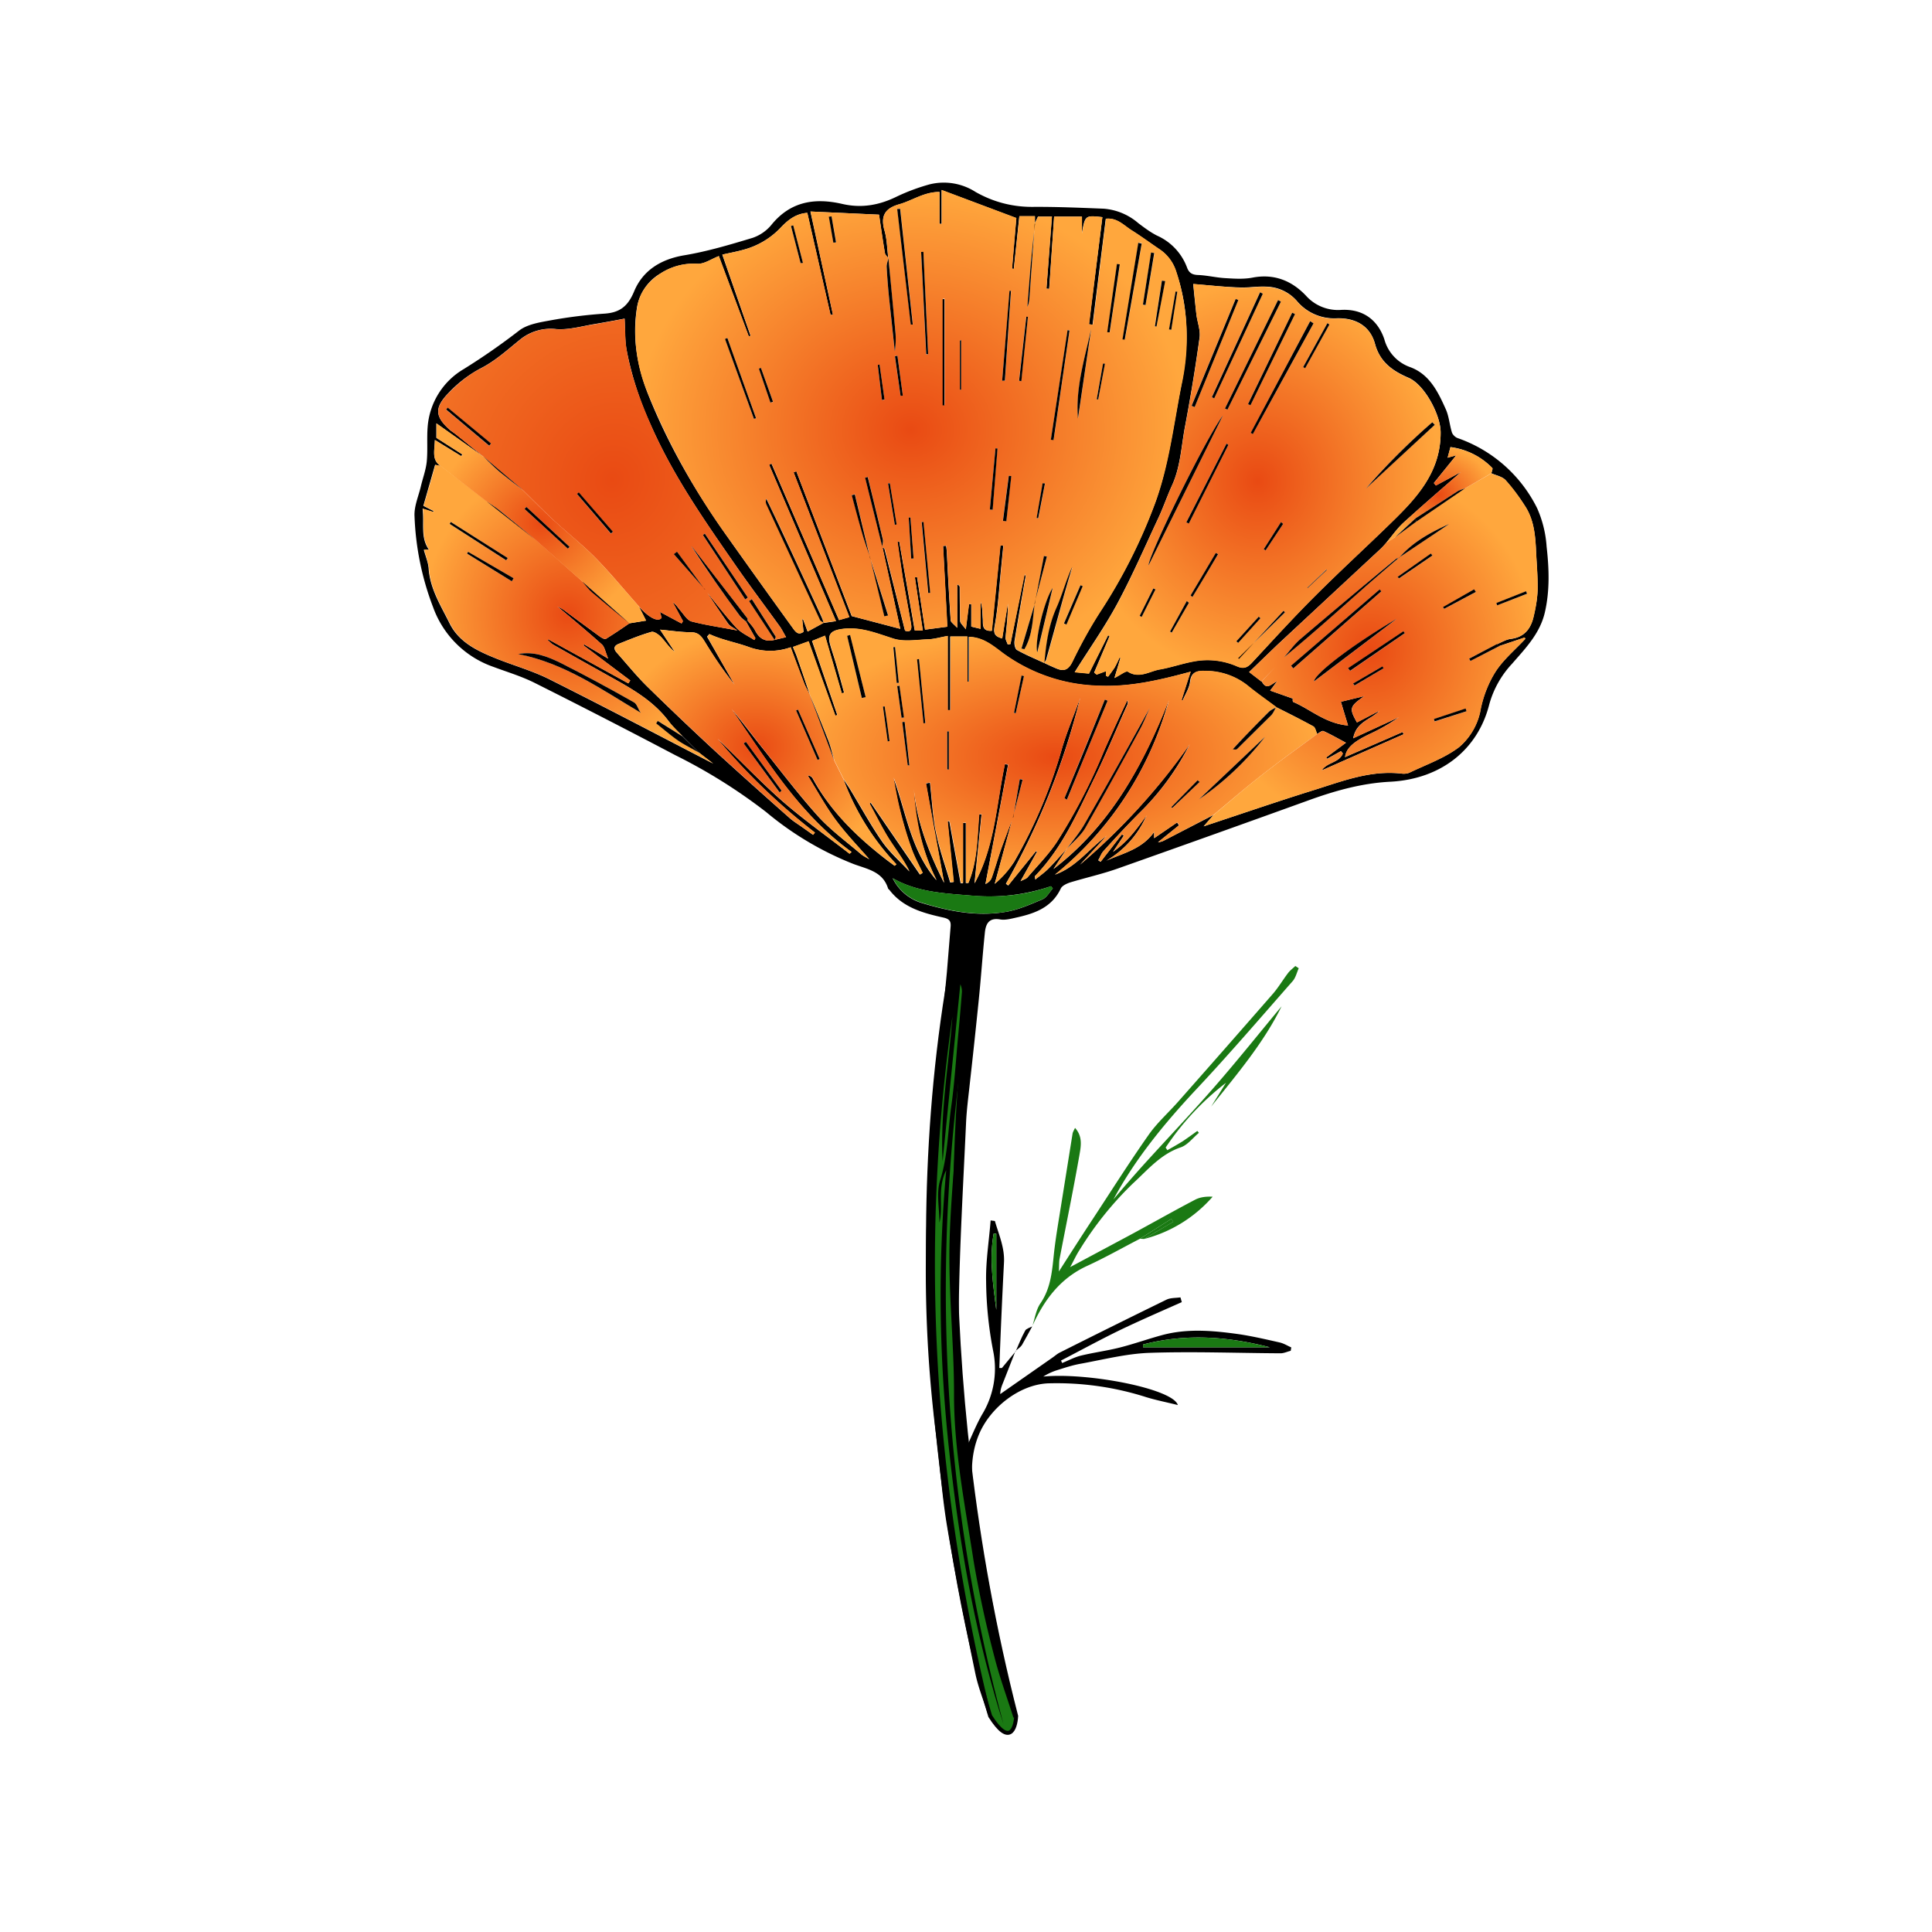 <svg xmlns="http://www.w3.org/2000/svg" width="171" height="171" fill="none" viewBox="0 0 171 171"><path fill="#1A7913" stroke="#000" stroke-width=".35" d="M87.64 151.89c1.7 2.69 2.24 1.12 2.3 0-7.93-30.87-5.43-59.23-3.19-69.56h-1.94c-5.95 28.6-.6 58.29 2.83 69.56Z"/><path fill="#000" d="m89.88 119.58-1.07 2.73c-.13.33-.27.64-.28 1.08l4.64-3.24c.2-.14.39-.31.6-.42q4.73-2.38 9.48-4.7c.36-.17.82-.14 1.23-.2l.12.42c-1.8.8-3.6 1.58-5.38 2.43-1.8.87-3.55 1.83-5.31 2.74l.1.22c.55-.22 1.08-.51 1.64-.65 1.14-.28 2.32-.43 3.46-.72 1.31-.33 2.6-.8 3.9-1.14 2.21-.56 4.44-.35 6.65-.04 1.21.18 2.4.46 3.6.73.36.08.69.29 1.03.44l-.05.3c-.3.07-.6.22-.9.22-3.86-.02-7.73-.17-11.59-.04-2.05.07-4.1.6-6.14.97-.72.13-1.43.37-2.13.59q-.6.2-1.14.54c3.92-.38 11.48 1.07 11.91 2.52-.97-.24-1.87-.42-2.74-.68a26 26 0 0 0-8.77-1.24c-2.5.12-5.04 2.11-6.05 4.42-1 2.3-.67 4.58-.31 6.83.79 4.97 1.8 9.9 2.75 14.85.22 1.14.56 2.27.84 3.4l-.27.09c-.57-1.8-1.23-3.58-1.69-5.4a97 97 0 0 1-1.83-8.43c-.76-4.94-1.76-9.85-1.74-14.9 0-3.97-.4-7.94-.41-11.91-.01-3 .26-6.01.46-9q.27-4.06.65-8.08c.14-1.5.38-2.98.52-4.47-3.34 21.13-2.44 42.06 3.16 62.76-2.51-7.86-3.91-15.94-4.8-24.11-.9-8.22-1.03-16.45-.27-24.92-.82 1.63-.23 3.2-.6 4.65 0-1.27-.3-2.63.07-3.78.67-2.13.67-4.31.97-6.47.29-2.07.42-4.17.61-6.25q.18-1.89.33-3.79.05-.4-.13-.82l-1.57 15.68c-.23-4.3.55-8.56.87-12.83-2.96 20.77-1.6 41.32 3.38 61.67l-.25.06c-.38-1.2-.86-2.38-1.11-3.6-.89-4.31-1.76-8.63-2.49-12.97-.47-2.79-.64-5.62-1.02-8.43a116 116 0 0 1-.78-18.67c.1-3.31.37-6.62.64-9.92.34-4.03.76-8.05 1.14-12.07l.33-4.04c.03-.44-.1-.65-.61-.77-1.81-.4-3.61-.88-4.82-2.47q-.08-.05-.11-.12c-.47-1.5-1.83-1.7-3.06-2.16a28 28 0 0 1-7.72-4.59 48 48 0 0 0-8.05-5.04 697 697 0 0 0-12.43-6.39c-1.17-.59-2.45-.97-3.68-1.43a8.7 8.7 0 0 1-5.32-5.26 25 25 0 0 1-1.65-8.06c-.05-.86.34-1.75.55-2.61.17-.74.45-1.47.53-2.22.1-1.01 0-2.05.08-3.07a6.5 6.5 0 0 1 3.19-5.13 58 58 0 0 0 4.88-3.39c.76-.6 1.92-.76 2.94-.95q2.3-.41 4.64-.57c1.36-.09 2.08-.65 2.63-1.98.77-1.84 2.35-2.83 4.41-3.18 2.05-.34 4.06-.94 6.05-1.54a3.7 3.7 0 0 0 1.68-1.15c1.69-2.09 3.85-2.42 6.28-1.86 1.69.39 3.25.12 4.8-.64q1.4-.67 2.92-1.09a5.2 5.2 0 0 1 4.06.66q2.42 1.38 5.22 1.33c2.04-.01 4.09.08 6.13.16a5.3 5.3 0 0 1 3.07 1.28c.53.4 1.06.8 1.65 1.1a5 5 0 0 1 2.66 2.82c.17.47.44.65.97.67.82.03 1.64.24 2.46.28.8.05 1.61.1 2.38-.05 1.9-.36 3.46.27 4.72 1.6a3.8 3.8 0 0 0 3.1 1.26c2.16-.12 3.34 1.11 3.84 2.61a3.6 3.6 0 0 0 2.27 2.45c1.73.63 2.48 2.2 3.17 3.74.28.63.33 1.37.54 2.05.07.2.3.43.52.5a12.4 12.4 0 0 1 7.02 6.2 10 10 0 0 1 .84 3.41c.22 1.94.29 3.89-.16 5.83-.44 1.87-1.73 3.18-2.9 4.53a8.6 8.6 0 0 0-2.02 3.61c-1.02 4.02-4.3 6.6-8.76 6.83-2.55.13-4.97.82-7.35 1.69q-8.39 3.03-16.79 6c-1.36.48-2.79.8-4.18 1.22-.31.1-.72.29-.84.54-.82 1.74-2.4 2.24-4.06 2.6-.43.1-.9.21-1.3.14-1.08-.19-1.3.48-1.37 1.26-.2 1.95-.33 3.9-.53 5.85q-.37 3.65-.78 7.3c-.13 1.23-.3 2.46-.35 3.7-.25 5.43-.57 10.87-.64 16.3-.04 3.17.33 6.34.51 9.52.05.84.1 1.7.26 2.6.42-.9.79-1.83 1.28-2.69a7.8 7.8 0 0 0 1-5.62q-.6-3.06-.63-6.18c-.04-1.79.26-3.59.4-5.4.28.04.37.04.38.06.35 1.21.88 2.37.8 3.7q-.24 4.65-.41 9.3h.23l1.24-1.5zM61.87 66.62l-1.46-1.46c-.42-.44-.87-.84-1.23-1.33-1.53-2.04-3.74-3.12-5.88-4.33q-2.16-1.2-4.32-2.43c-.19-.1-.34-.28-.51-.43l.05-.06 7.09 3.9.17-.25-4.14-3.11.06-.09 2.12 1.26c-.24-.58-.3-1.02-.55-1.25-1.28-1.15-2.6-2.24-3.94-3.37q.3.14.55.3 1.58 1.18 3.2 2.36c.15.11.44.28.54.22q1.06-.66 2.08-1.38l1.48-.24-.64-1.26c.88 1 1.72 1.43 2.01 1l-.14-.51 1.91 1.02.12-.21-.9-1.67c.3.21.47.5.69.75.3.34.59.84.97.95 1.23.32 2.5.5 4.05.8-.38-.27-.66-.39-.8-.6q-1.05-1.5-2.05-3.03l-.02.02c.92 1.12 1.8 2.29 2.77 3.35.43.47 1.07.75 1.6 1.1q.07-.07.1-.17l-.82-1.45.13-.12c.22.3.49.56.66.88.37.73.9 1.07 1.74.85l-.02.01 1.03-.25c-.2-.34-.34-.63-.52-.9-1.32-1.83-2.68-3.63-3.97-5.49-2.76-3.97-5.53-7.94-7.49-12.41a29 29 0 0 1-2.13-6.61c-.16-.87-.12-1.77-.18-2.78q-1.39.27-2.76.5c-1.08.19-2.19.5-3.26.43a4.3 4.3 0 0 0-3.12.84c-1.18.94-2.27 1.97-3.65 2.66a11 11 0 0 0-2.79 2.15c-1.3 1.33-1.2 2.14.2 3.34l.4.28 2.48 2.01-4.16-2.94v1.28l2.3 1.47-.1.15-2.33-1.43c-.02.94-.31 1.74.5 2.3l-.48-.1-1.04 3.63.9.46-.04.08-.93-.29c.17 1.3-.21 2.56.57 3.64h-.46c.16.6.4 1.13.43 1.68.13 1.8 1.09 3.29 1.85 4.83.86 1.74 2.58 2.5 4.29 3.18 1.53.6 3.14 1.06 4.6 1.8 4.77 2.39 9.5 4.88 14.43 7.43zM132 41.89c.03-.16.15-.4.08-.47a6.3 6.3 0 0 0-3.7-1.85l-.25.94.76-.21-1.98 2.45.18.22 2.22-1.19c-1.47 1.29-3.28 2.84-5.04 4.44-.6.53-1.06 1.21-1.58 1.83q-.21.25-.44.48l-9.22 8.57-2.47 2.38 1.09.84L112.9 59l-1.23 1.3c.44.85.85.22 1.37 0-.24.3-.37.5-.62.82l2 .71s-.03.27.04.3c1.53.65 2.83 1.9 4.85 2.08l-.63-2.1 2.08-.5c-1.32.93-1.36 1.08-.66 2.33l1.99-1.03c-.77.8-2.04.95-2.32 2.43l4.05-1.86q-1.27.88-2.64 1.51c-1.38.66-2.03 1.23-2.13 2.02l5.1-2.22.08.2-7.25 3.2c.47-.73 1.55-.67 1.87-1.5l-.16-.21-1.23.68-.08-.12 1.75-1.3c-.73-.39-1.35-.75-2-1.04-.13-.05-.37.16-.55.26-.11-.23-.16-.57-.34-.67q-1.64-.89-3.3-1.7h.01c-.85-.63-1.73-1.24-2.54-1.92a6 6 0 0 0-3.83-1.28c-.61-.02-1.15.08-1.25.93-.06.58-.43 1.13-.66 1.69l-.1-.04.8-2.51c-2.76.75-5.36 1.36-8.13 1.24a15 15 0 0 1-8.4-2.83c-.9-.66-1.78-1.46-3.1-1.5v3.97h-.13v-4H84.1v6.52h-.22v-6.57c-.67.12-1.2.28-1.74.3-1.03.04-2.14.24-3.07-.06-1.5-.48-2.92-1.08-4.56-.85-.97.13-1.3.47-1.03 1.4.19.66.42 1.3.6 1.96l.63 2.28-.21.05-1.48-5.1-1.15.46 2.24 6.57-.18.05-2.37-6.58-1.38.5c.15.37.28.64.37.92q.58 1.66 1.13 3.33c-.17-.36-.38-.7-.52-1.08q-.6-1.55-1.18-3.15a5.4 5.4 0 0 1-3.78-.05c-1.13-.4-2.32-.6-3.42-1.12l-.2.23L65 60.58a34 34 0 0 1-2.63-3.8c-.29-.45-.55-.81-1.2-.82-.88 0-1.76-.14-2.75-.23l1.3 1.97c-.5-.38-.8-.88-1.2-1.3-.23-.24-.64-.54-.87-.47-.99.28-1.95.68-2.9 1.06q-.62.25-.17.77c.9 1.01 1.75 2.07 2.72 3.02q2.93 2.87 5.95 5.66 3.26 2.98 6.59 5.92c.33.3.7.53 1.06.78l1.06.75.16-.2a55 55 0 0 1-8.63-8.31c1.92 1.8 3.73 3.74 5.7 5.48 1.91 1.67 3.99 3.15 6 4.7l.18-.15c-4.62-3.34-7.49-8.1-10.62-12.64.9 1.07 1.74 2.2 2.62 3.3 1.65 2.06 3.24 4.18 5.01 6.15 1.13 1.25 2.52 2.26 3.8 3.36.24.2.54.34.76.47-1-1.15-2.09-2.27-3-3.51s-1.65-2.6-2.46-3.91c.26.03.38.15.46.29 1.63 2.98 4.02 5.26 6.68 7.3l.56.41.16-.13a22 22 0 0 1-4.7-7.55l.53.8c.96 1.57 1.84 3.2 2.89 4.72.68.98 1.61 1.78 2.43 2.67-.53-1.08-1.25-1.99-1.86-2.96-.61-.99-1.12-2.04-1.68-3.06l.12-.06 4.35 6.35.23-.14c-.3-.66-.66-1.31-.92-2q-.4-1.06-.71-2.18-.3-1.06-.55-2.13-.22-1.05-.4-2.12c1.14 3.1 1.55 6.45 3.82 9.08a20 20 0 0 1-2.02-8.04c.3 2.92 1.34 5.59 2.69 8.27l-1.61-8.8.36-.07c.17 1.47.23 2.96.53 4.4.3 1.5.83 2.96 1.26 4.43l.3-.04-.53-5.37.15-.01 1 5.48h.21v-5.33h.25v5.32h.22c.82-1.94.79-4.03.96-6.09l.21.02-.62 6.1c1.81-3.3 1.93-7 2.69-10.56l.28.06-2 10.56c.24-.12.46-.3.54-.54.3-.85.55-1.73.85-2.58q.51-1.4 1.05-2.77l-.02-.01-1.6 5.88a9 9 0 0 0 1.72-1.95 44 44 0 0 0 4.19-9.9c.45-1.56 1.1-3.06 1.65-4.59a65 65 0 0 1-6.57 16.43l.2.16 2.46-3.04.09.05L90.32 78c.27-.15.5-.2.63-.35.87-1.02 1.83-1.99 2.57-3.1a52 52 0 0 0 4.2-8.11q1-2.24 2.05-4.45c.08.17.04.29 0 .4-.97 2.16-1.87 4.35-2.9 6.47-1.49 3.05-2.85 6.2-5.27 8.69-.02.03.01.1.03.3.44-.36.83-.63 1.17-.97.56-.56 1.07-1.16 1.61-1.75l-1.17 1.79c5.03-3.85 7.93-9.18 10.2-14.93a30 30 0 0 1-10.07 15.43c1.89-.68 3.02-2.3 4.57-3.43l-2.35 2.54a57 57 0 0 0 9.7-10.64 23 23 0 0 1-4.53 6.15 98 98 0 0 0-3.1 3.3c-.2.22-.3.54-.46.8l.21.14 1.89-2.43.16.12-.95 1.43q.9-.64 1.61-1.47c.49-.55.9-1.15 1.35-1.74a8.6 8.6 0 0 1-3.55 3.99c1.48-.67 3.14-1 4.23-2.54v.55l2.03-1.39.17.25-1.86 1.5q.34-.03.6-.19l4.32-2.23-.88 1.01c3.32-1.1 6.52-2.2 9.75-3.21 2.53-.79 5.03-1.78 7.77-1.46.24.03.52.01.73-.1 1.48-.71 3.08-1.27 4.37-2.25a5.7 5.7 0 0 0 1.91-3.42c.25-1.15.7-2.32 1.34-3.3.7-1.06 1.72-1.9 2.6-2.85l-.06-.12-2.21.74q-.15-.06-.27-.14c.42-.16.82-.43 1.26-.48 1.24-.16 1.8-.95 2.03-2.04.17-.76.33-1.55.34-2.34.02-1.2-.1-2.4-.15-3.61-.07-1.33-.22-2.64-.97-3.78a18 18 0 0 0-1.7-2.27c-.29-.33-.84-.43-1.27-.62m-40.42-22.1.02.01v-.66h-1.38l-.49 4.66-.16-.02.38-4.48-6.61-2.48v3l-.19-.01v-2.82c-1.36 0-2.4.76-3.55 1.09-1.33.37-1.68 1.08-1.3 2.37.21.77.22 1.6.32 2.4-.1-.15-.27-.28-.3-.45-.2-1.18-.37-2.38-.52-3.4l-6.07-.28 1.99 9.12-.21.04-2.06-9.04c-1.06.08-1.76.68-2.4 1.36a7 7 0 0 1-3.23 1.9c-.6.17-1.2.28-1.89.44l2.5 7.18-.16.05-2.65-7.1c-.68.26-1.28.7-1.87.68a5.4 5.4 0 0 0-3.3.86 4.3 4.3 0 0 0-2.06 2.95c-.44 2.65-.02 5.2.95 7.68 1.79 4.5 4.2 8.67 7 12.61q2.87 4.05 5.78 8.07c.25.34.5.77 1 .4l-.12-1.1h.08l.4 1.08 1.43-.78-.02.02 1.1-.16-5.92-13.85.21-.1 5.98 13.85.91-.26-4.93-12.81.24-.1 4.9 12.82 4.3 1.13-1.58-7.23-.02.02c.07.04.2.07.2.13l1.82 7.24c.57.2.6-.2.53-.62l-.73-4.05q-.25-1.6-.47-3.2l.16-.02 1.37 7.87h.71l-.7-4.7.2-.02.7 4.65 1.97-.26-.37-7.15.27-.01.06.5q.14 3.05.34 6.08c0 .18.28.35.58.68v-3.85q.23.12.22.25 0 1.5.04 3c.01.2.26.4.5.73l.28-2.24.2.02v1.98l.83.2v-2.4c.18.5.15 1 .19 1.5.03.49-.1 1.14.8 1.07l.76-7.55.26.02-.2 2.04c-.17 1.7-.26 3.4-.57 5.08-.14.74.1.92.67 1.09l.5-3.1c.02 1.01-.11 2-.2 3-.02.2.12.42.19.63l.24-.03 1.25-6.2q.09.16.09.22-.51 2.85-.98 5.71c-.04.26.05.7.22.79.78.44 1.62.78 2.43 1.16l-.03-.02q.55.27 1.1.5c.68.29 1.06.09 1.4-.6.73-1.48 1.5-2.95 2.4-4.33a48 48 0 0 0 4.88-9.6c1.26-3.42 1.66-7.03 2.37-10.56.68-3.4.67-6.74-.47-10.06a3.7 3.7 0 0 0-1.5-1.98c-.82-.55-1.61-1.14-2.44-1.66-.7-.43-1.28-1.13-2.28-1.02l-1.17 9.38-.32-.04 1.19-9.48c-1.53-.17-1.53-.17-1.82 1.45v-1.5H93.3l-.44 6.4-.24-.02.48-6.38h-1.23zm14.03 5.34q.13 1.38.28 2.68c.08.7.38 1.41.28 2.08q-.55 3.98-1.3 7.93c-.32 1.72-.39 3.5-1.13 5.13-.42.92-.75 1.88-1.17 2.8-1.2 2.56-2.33 5.16-3.67 7.66-1.12 2.08-2.5 4.03-3.78 6.08l1.26.12 1.7-3.39.13.07-1.37 3.24.22.17.82-.3v.4l.19.09.58-.8q.24-.44.44-.9l.08.04-.53 1.77c.56-.28 1.02-.66 1.18-.56 1.02.66 1.96-.06 2.86-.2.97-.17 1.95-.51 2.95-.7a6.5 6.5 0 0 1 3.86.43c.62.27.95.09 1.35-.35 1.81-1.95 3.6-3.93 5.49-5.81 2.2-2.2 4.5-4.31 6.73-6.48 2.3-2.23 4.46-4.52 4.45-8.06 0-1.54-1.41-4.21-2.83-4.83-1.42-.61-2.54-1.39-2.98-3.01-.45-1.64-1.78-2.3-3.37-2.26a4.3 4.3 0 0 1-3.56-1.55 3.7 3.7 0 0 0-2.7-1.25c-.8-.04-1.6.11-2.38.07-1.34-.04-2.67-.19-4.08-.3m-26.6 52.59a4.2 4.2 0 0 0 2.6 2.2c2.38.72 4.8 1.2 7.29.8 1.16-.17 2.28-.67 3.37-1.13.37-.16.61-.63.91-.96l-.16-.2a17 17 0 0 1-7.06.83c-2.36-.2-4.78-.29-6.95-1.54M101.17 119v.25h11.23c-3.88-1-7.54-1.21-11.23-.25m-12.99-9.8-.23-.02c-.4 2.26-.05 4.5.23 6.75z"/><path fill="#1A7913" d="M100.9 109.64c-1.55.8-3.08 1.67-4.67 2.4-2.4 1.1-3.83 3.04-4.87 5.35v.02c.23-.69.33-1.47.72-2.04.93-1.35 1.04-2.86 1.2-4.39.16-1.46.42-2.92.65-4.38l1-6.25c.02-.15.12-.3.22-.52.7.77.52 1.64.39 2.4-.54 3.08-1.17 6.13-1.76 9.2-.05.28-.03.58-.06 1.11 1.02-1.59 1.9-2.97 2.8-4.34 1.7-2.58 3.35-5.2 5.12-7.72.76-1.1 1.8-2.01 2.69-3.03q4.2-4.75 8.36-9.52c.48-.56.86-1.21 1.31-1.8.18-.24.43-.42.65-.63l.3.2c-.17.37-.27.83-.53 1.13-2.84 3.23-5.64 6.5-8.59 9.64-2.77 2.97-5.34 6.08-7.28 9.69q1.3-1.55 2.66-3.06c2.13-2.35 4.32-4.65 6.4-7.04 2-2.3 3.9-4.68 5.82-6.99-1.58 3.23-3.96 6.02-6.23 8.87l1.31-2.1a24 24 0 0 0-5.34 5.73l.15.23q.68-.37 1.35-.78.66-.45 1.3-.92.08.07.14.17c-.52.43-.99 1.07-1.6 1.28-1.78.6-2.92 1.99-4.24 3.2a30 30 0 0 0-4.73 5.9c-.3.46-.52.97-.82 1.5l5.31-2.84c1.91-1.03 3.81-2.11 5.74-3.12.45-.24 1-.3 1.56-.27a12 12 0 0 1-6.06 3.74l2.57-1.52-.16-.26z"/><path fill="#1A7913" d="m100.9 109.64 2.79-1.77.16.27-2.58 1.52z"/><path fill="#000" d="M89.9 119.6c.27-.61.51-1.24.84-1.83.1-.18.4-.25.62-.37q-.44.82-.9 1.63c-.14.22-.39.37-.58.55z"/><path fill="url(#a)" d="m72.91 55.12-1.42.78-.4-1.09-.08.01.11 1.1c-.5.37-.75-.06-1-.4q-2.9-4.03-5.78-8.07a61 61 0 0 1-6.99-12.62 14 14 0 0 1-.95-7.67c.22-1.3.96-2.23 2.05-2.95a5.4 5.4 0 0 1 3.31-.87c.59.02 1.19-.41 1.87-.68l2.65 7.11.16-.06-2.5-7.18c.68-.15 1.3-.26 1.9-.43a7 7 0 0 0 3.21-1.9c.64-.68 1.35-1.29 2.41-1.36l2.06 9.04.2-.05-1.98-9.11 6.07.28c.15 1.02.32 2.21.52 3.4.03.16.2.3.3.45-.06.26-.16.51-.15.77q.06 1.31.2 2.62.25 2.43.52 4.85a8 8 0 0 0 .06-1.62l-.63-6.62c-.1-.8-.11-1.63-.33-2.4-.37-1.3-.02-2 1.3-2.38 1.16-.32 2.2-1.1 3.56-1.08v2.82h.19v-3l6.61 2.48-.38 4.49.16.01.49-4.66h1.37v.67l-.39 3.8-.28 3.56c.16-.32.18-.65.2-.97l.46-6.4.28-.62h1.24l-.49 6.38.25.02.43-6.4h2.47v1.5c.29-1.62.29-1.62 1.8-1.45L96.4 28.7l.33.04 1.16-9.38c1-.11 1.59.58 2.28 1.02.83.52 1.62 1.1 2.44 1.66a3.7 3.7 0 0 1 1.5 1.98 19 19 0 0 1 .47 10.06c-.7 3.54-1.1 7.14-2.37 10.55a48 48 0 0 1-4.87 9.61 41 41 0 0 0-2.4 4.32c-.35.7-.72.9-1.4.61q-.56-.23-1.1-.5c.06-.1.16-.2.19-.3l1.47-5.35q.4-1.43.83-2.85c-.55 1.19-.88 2.46-1.4 3.65-.7 1.56-.93 3.2-1.07 4.87-.81-.38-1.65-.73-2.42-1.16-.17-.1-.26-.54-.22-.79q.46-2.85.97-5.7c0-.06-.04-.1-.08-.24L89.44 57l-.24.04c-.07-.21-.2-.43-.19-.64.1-1 .22-1.98.2-2.98l-.5 3.09c-.57-.17-.8-.35-.66-1.1.3-1.66.4-3.38.57-5.07l.2-2.04-.26-.02-.76 7.55c-.9.07-.77-.59-.8-1.07-.04-.5-.02-1-.2-1.5v2.4l-.82-.2v-1.98l-.2-.02-.29 2.24c-.24-.34-.48-.53-.5-.73-.04-1-.02-2-.03-3q.01-.13-.23-.25v3.85c-.3-.33-.57-.5-.58-.68q-.2-3.04-.34-6.07l-.05-.52-.28.02.38 7.15-1.98.26-.7-4.65-.2.03.7 4.7h-.7l-1.38-7.88-.15.02.46 3.2.73 4.05c.07.42.04.82-.53.62l-1.8-7.24c-.02-.06-.15-.09-.22-.13.02-.25.1-.5.05-.73q-.65-2.75-1.33-5.5l-.23.06 1.53 6.15 1.58 7.23-4.29-1.13-4.91-12.81-.24.09 4.94 12.82-.92.26-5.97-13.85-.22.1L74 54.97zq-.08-.28-.18-.54l-3.43-7.4-1.46-3.04c-.1.22-.05.37.02.51l4.75 10.22c.04.1.2.15.31.23m18.69-1.76-1.2 4.05.26.06c.74-1.26.74-2.7.9-4.11l1.1-4.08-.26-.06zm-14.59-4 1.26 5.2.33-.1-1.6-5.1-1.34-5.6-.27.07q.5 1.87 1.03 3.75c.17.6.4 1.18.6 1.77m6.42-13.48h.16v-9.41h-.16zm17.61-14.32-.29-.07-1.4 8.55q.1 0 .2.03zM80.62 28.7l.18.01-1.12-10.25-.26.03zm15.97.38c-.57 2.63-1.4 5.22-1.17 7.94zm-1.92.15-.17-.03-1.48 9.7.24.03zM81.73 22.3h-.2l.44 9.07.18-.01zm-15 14.78.2-.06-2.55-7.1-.2.08zM88.7 33.7h.25l.54-7.94-.13-.01zm9.32-4.3.2.03.9-6.02-.25-.04zm-4.84 22.65c-.82 1.25-1.62 4.9-1.36 5.7zm9-29.64-.29-.05-.73 4.61.23.04zM88.28 39.7l-.17-.02-.5 5.42.24.02zm1.91-6 .2.04.58-5.7h-.14zm-1.43 12.4q.15 0 .3.04l.44-4-.22-.03zm-7.03.1-.16.01.58 6.28.17-.02zm20.48-17.32.14.02.77-4.02-.29-.04zm-6.39 23-.2-.08-1.46 3.38.22.1zM85.07 30.11l-.11.02v4.36h.1zm-4.42 19.33.21-.01-.28-3.64-.15.01zm-.94-14.4.2-.03-.48-3.52-.23.03zm-8.85-11.75.21-.03-.86-3.31-.2.05zM68.2 35.63l.23-.06-1.07-3-.18.06zm11 10.82.15-.03-.59-3.65-.16.02zM78.06 35.4q.11 0 .23-.03l-.44-3.09-.16.02zm26.13-9.57-.14-.02-.57 3.36.19.03zm-6.4 6.37-.15-.01q-.3 1.57-.57 3.16l.13.02zM73.6 19.15l-.22.03.39 2.3.25-.03zM92.5 42.8l-.21-.03-.53 3.09.14.02z"/><path fill="url(#b)" d="M112.95 62.58c1.1.57 2.22 1.11 3.3 1.71.18.1.23.44.34.67-1.64 1.2-3.3 2.38-4.9 3.63-1.45 1.13-2.85 2.34-4.27 3.52l-4.3 2.24q-.29.16-.61.18l1.86-1.5-.17-.24-2.04 1.39v-.56c-1.08 1.55-2.74 1.88-4.22 2.55a8.6 8.6 0 0 0 3.55-4q-.64.91-1.35 1.75-.7.83-1.62 1.47l.96-1.43-.17-.12-1.88 2.42-.2-.13c.14-.27.24-.58.44-.8q1.52-1.7 3.1-3.3a23 23 0 0 0 4.54-6.15 57 57 0 0 1-9.7 10.64l2.34-2.55c-1.55 1.13-2.67 2.76-4.57 3.43 5-4.07 8.31-9.24 10.09-15.42-2.28 5.75-5.19 11.07-10.22 14.92l1.18-1.78c.55-.6 1.23-1.14 1.62-1.83q2.49-4.36 4.87-8.79c.32-.59.56-1.23.84-1.84a648 648 0 0 1-5.72 10.2c-.46.8-1.07 1.5-1.61 2.25q-.8.9-1.62 1.75c-.33.34-.72.62-1.16.97q-.05-.28-.03-.3c2.42-2.5 3.78-5.64 5.27-8.7 1.03-2.11 1.93-4.3 2.9-6.45.04-.12.08-.23 0-.4q-1.06 2.2-2.05 4.44a51 51 0 0 1-4.2 8.12c-.74 1.1-1.7 2.08-2.58 3.1-.12.14-.35.2-.62.34l1.46-2.6-.1-.06-2.45 3.04-.2-.16a64 64 0 0 0 6.56-16.43c-.55 1.53-1.2 3.03-1.64 4.58a44 44 0 0 1-4.2 9.91 8 8 0 0 1-1.72 1.96l1.6-5.9.87-3.32-.26-.06-.58 3.4q-.54 1.38-1.05 2.77c-.3.85-.54 1.73-.84 2.57q-.15.36-.56.55l2.01-10.56-.28-.06c-.76 3.55-.87 7.27-2.69 10.56l.62-6.1-.2-.02c-.18 2.06-.15 4.16-.97 6.1l-.22-.02v-5.31h-.25v5.32h-.2l-1-5.47-.16.01.54 5.37-.3.04c-.44-1.47-.96-2.93-1.27-4.42-.3-1.45-.36-2.94-.53-4.41l-.36.06 1.6 8.8c-1.35-2.68-2.39-5.34-2.68-8.26.2 2.8.71 5.51 2.02 8.04-2.27-2.63-2.68-5.98-3.81-9.08q.18 1.06.4 2.12a34 34 0 0 0 1.25 4.32c.26.68.61 1.32.93 1.99l-.23.14-4.36-6.35-.12.06c.56 1.02 1.07 2.07 1.68 3.06.61.97 1.33 1.88 1.86 2.96-.82-.89-1.75-1.7-2.43-2.67-1.05-1.52-1.93-3.14-2.89-4.72q-.26-.42-.53-.8l-.81-1.62c-.17-.6-.3-1.21-.53-1.8q-.81-2.03-1.65-4.05l.03.04-1.13-3.32c-.1-.29-.23-.56-.38-.93l1.39-.5 2.36 6.58.18-.05-2.23-6.56 1.14-.47 1.48 5.1.21-.05q-.3-1.14-.62-2.27l-.6-1.96c-.27-.94.05-1.27 1.03-1.41 1.63-.23 3.05.38 4.55.85.94.3 2.04.1 3.07.07.54-.02 1.07-.18 1.74-.3v6.56h.23v-6.51h1.51v4h.14v-3.97c1.32.03 2.19.83 3.1 1.5a15 15 0 0 0 8.4 2.82c2.77.12 5.36-.49 8.13-1.24-.3.9-.55 1.7-.8 2.51l.1.04c.22-.56.6-1.1.66-1.69.1-.85.63-.95 1.25-.93a6 6 0 0 1 3.82 1.29c.82.67 1.7 1.28 2.55 1.92-.22.14-.49.23-.67.41l-2.63 2.7-.54.6q.29.08.39-.04 1.51-1.47 3-2.97c.18-.18.28-.46.42-.7m-18.73 8.06.22.14 3.59-8.76-.24-.1q-1.8 4.35-3.57 8.72m11.9.11a26 26 0 0 0 5.85-5.54zM75.24 56.21l-.25.08 1.29 5.5.34-.1zm6.1 2.12-.16.03.57 5.66.16-.02zm-1 9.4.16.02-.42-3.87-.22.02zm25.84 1.48-.18-.15-2.33 2.38.09.08zM79.22 57.27h-.16l.31 3.18.18-.02zm11.41 2.57-.2-.04-.68 3.3.15.03zm-6.8 8.27h.15v-3.37h-.14zm-4.03-4.57.2-.03-.39-2.82-.2.03zm-1.5-1.02-.15.02.42 3.07.16-.02z"/><path fill="url(#c)" d="M105.62 25.13c1.4.12 2.73.27 4.07.33.8.04 1.6-.12 2.38-.07 1.05.05 1.98.44 2.7 1.25a4.3 4.3 0 0 0 3.56 1.55c1.59-.04 2.93.62 3.37 2.26.44 1.62 1.56 2.4 2.98 3.01 1.42.62 2.83 3.3 2.83 4.83.01 3.53-2.15 5.83-4.45 8.06-2.23 2.17-4.53 4.27-6.73 6.48-1.88 1.88-3.68 3.86-5.5 5.81-.4.43-.72.62-1.34.35a6.5 6.5 0 0 0-3.85-.43c-1.01.18-1.98.53-2.96.7-.9.14-1.84.85-2.85.2-.16-.1-.63.29-1.19.56l.53-1.78q-.04 0-.08-.03-.2.46-.44.9-.27.4-.58.8l-.19-.1v-.39l-.81.3-.22-.18 1.36-3.23-.14-.07-1.68 3.39-1.27-.12c1.29-2.05 2.66-4 3.79-6.09 1.34-2.49 2.46-5.1 3.66-7.66.43-.91.75-1.88 1.17-2.8.75-1.62.82-3.4 1.14-5.13q.75-3.94 1.3-7.92c.09-.67-.2-1.38-.29-2.08zm2.62 11.64c-1.58 2.11-6.65 12.55-6.58 13.27zm8.02-8.15-.3-.2-5.25 9.89.18.1q2.7-4.89 5.37-9.79m-6.66-2.06-.24-.1-3.9 9.46.28.11zm3.77.14-.25-.14-4.7 9.6.22.1zm-1.6-.7-.25-.13-4.27 9.29.22.1zm9.12 17.24 6.1-5.64-.22-.21a59 59 0 0 0-5.88 5.85m-6.27-15.44-.25-.12-3.91 8.08.22.11zm-5.9 11.58-.16-.13-3.56 6.97.22.11zm5.02 14.82-.13-.14-3.95 4.26-.07-.06zm-8.36-1.5.16.14 2.28-3.79-.2-.11zm12.28-23.97-.17-.13-2.15 3.88.18.1zm-12.43 24.62-.19-.15-1.48 2.7.15.1zm4.2 3.41.16.14q.97-1.1 1.97-2.18l-.15-.14zm-8.56-2.25.18.09 1.22-2.43-.19-.1zm12.7-8.14-.19-.15-1.53 2.39.17.1zm2.14 5.65.02.02 1.7-1.6-.04-.03z"/><path fill="url(#d)" d="M107.42 72.12c1.42-1.18 2.81-2.4 4.27-3.53 1.6-1.25 3.26-2.42 4.9-3.63.18-.09.42-.3.54-.25.66.29 1.28.65 2 1.03l-1.74 1.3.08.13 1.23-.69.16.21c-.33.83-1.4.77-1.87 1.5l7.25-3.2-.09-.2-5.1 2.22c.1-.79.76-1.36 2.13-2.02.91-.43 1.8-.9 2.64-1.51l-4.04 1.87c.28-1.48 1.55-1.64 2.31-2.44l-1.98 1.04c-.7-1.26-.67-1.4.65-2.34l-2.08.51.64 2.1c-2.03-.19-3.32-1.44-4.85-2.09-.07-.02-.04-.3-.04-.3l-2-.7.61-.83c-.52.23-.92.86-1.36 0l1.23-1.3-1.27 1.32-1.08-.83c.86-.83 1.65-1.62 2.47-2.38l9.21-8.57q.23-.24.44-.49l.79-.5 1.85-1.36 4.35-2.97L132 41.9c.43.2.98.29 1.27.61.64.69 1.2 1.48 1.71 2.27.75 1.14.9 2.45.97 3.77.05 1.2.17 2.41.15 3.62a12 12 0 0 1-.34 2.34c-.24 1.08-.8 1.88-2.03 2.03-.44.06-.84.32-1.26.49l-2.45 1.27.12.2 2.6-1.33 2.22-.75.05.12c-.88.95-1.9 1.8-2.6 2.86a10 10 0 0 0-1.33 3.3 5.7 5.7 0 0 1-1.92 3.42c-1.28.98-2.88 1.54-4.36 2.25-.21.1-.5.13-.73.1-2.75-.32-5.25.67-7.77 1.46-3.23 1-6.44 2.11-9.75 3.2zm16.41-22.74c-.1.04-.23.04-.3.1q-4.21 3.5-8.36 7.02c-.58.48-1.02 1.11-1.52 1.68 2.5-2.07 4.9-4.22 7.32-6.36q1.41-1.24 2.85-2.46l3.33-2.23 1.1-.74c-1.65.74-3.23 1.58-4.42 3m-1.57 2.96-.16-.17-7.83 6.75.2.24zm1.36 2.43c-4.2 2.48-7.23 4.87-7.32 5.54zm-4.31 4.37.2.23 4.83-3.33-.11-.17zm10.48 3.81-.07-.23-2.81.92.07.22zm-6.08-11.9.13.14 2.94-2.02-.12-.18zm6.92 1.34-.16-.23-2.74 1.58.09.15zm1.81.98.07.2 2.65-1.02-.08-.22zm-12.68 7.13.13.17 2.56-1.52-.1-.17z"/><path fill="url(#e)" d="m42.79 40.42-2.48-2-.4-.3c-1.4-1.18-1.5-2-.2-3.33.82-.83 1.76-1.63 2.79-2.15 1.39-.7 2.47-1.72 3.65-2.66a4.3 4.3 0 0 1 3.12-.84c1.07.07 2.17-.25 3.26-.42q1.37-.24 2.76-.51c.06 1 .03 1.9.18 2.78.4 2.3 1.2 4.46 2.13 6.6 1.96 4.48 4.73 8.44 7.49 12.42 1.28 1.86 2.65 3.66 3.97 5.5.18.26.32.55.52.89l-1.02.24c.04-.1.13-.24.1-.3l-2.1-3.3-.25.16 2.26 3.44c-.83.22-1.36-.12-1.74-.85-.17-.32-.44-.59-.66-.88q.02-.09 0-.16l-4.4-5.69-.6-.75c1.36 2.14 2.84 4.19 4.33 6.23.14.2.36.33.54.49l.83 1.46-.1.17c-.54-.36-1.18-.64-1.6-1.1-.98-1.07-1.86-2.24-2.78-3.36l-2.47-3.36-.27.22 2.77 3.12q1 1.53 2.03 3.04c.15.2.43.31.82.59-1.55-.3-2.83-.47-4.06-.8-.38-.1-.66-.6-.97-.95-.21-.25-.38-.54-.68-.75l.9 1.67-.13.21-1.91-1.02.15.51c-.29.44-1.13 0-2.01-1-1.28-1.43-2.5-2.93-3.85-4.3-1.16-1.17-2.47-2.19-3.68-3.31-.93-.86-1.81-1.77-2.71-2.65l-3.56-3.02zm19.59 6.8-.16.15 3.74 5.68.24-.15zM43.3 39.46l.16-.2-3.83-3.17-.14.18q1.9 1.58 3.81 3.2m10.77 7.77.18-.17-3.02-3.47-.16.13z"/><path fill="url(#f)" d="M55.71 55.18q-1.02.7-2.08 1.37c-.1.06-.39-.1-.55-.22l-3.2-2.35q-.24-.17-.54-.3c1.34 1.13 2.67 2.22 3.94 3.36.25.23.31.68.56 1.26l-2.13-1.27-.06.09 4.14 3.11-.17.26-7.09-3.9-.05.05c.17.15.32.33.51.44l4.33 2.43c2.13 1.2 4.34 2.29 5.87 4.33.36.48.82.89 1.23 1.33l-2.18-1.36-.14.22c.65.52 1.29 1.07 1.97 1.54.57.4 1.2.7 1.81 1.05l1.26.96c-4.94-2.56-9.66-5.05-14.42-7.43-1.47-.74-3.08-1.2-4.62-1.8-1.7-.68-3.42-1.44-4.28-3.18-.76-1.54-1.72-3.03-1.85-4.83-.04-.55-.27-1.09-.43-1.69H38c-.78-1.07-.4-2.34-.57-3.63l.93.29.04-.08-.9-.47q.53-1.8 1.04-3.62l.47.1 4.09 3.14 4.25 3.34 4.24 3.78c.28.32.54.68.86.95q1.65 1.38 3.31 2.74zm-9.85 2.7c4.11.81 7.43 3.19 10.86 5.2-.23-.28-.32-.76-.6-.91q-3.21-1.83-6.51-3.5c-1.13-.55-2.34-1.05-3.75-.78M39.91 46.2l-.12.17 5.01 3.23.14-.21zm1.52 2.64-.1.16 3.97 2.45.16-.27z"/><path fill="url(#g)" d="m73.84 67.33.81 1.62a22 22 0 0 0 4.7 7.55l-.16.13-.55-.42c-2.67-2.02-5.06-4.3-6.68-7.3-.08-.13-.21-.25-.47-.28.82 1.3 1.55 2.67 2.46 3.9.92 1.25 2 2.37 3 3.52-.21-.13-.51-.26-.75-.47-1.29-1.1-2.68-2.11-3.8-3.36-1.77-1.97-3.37-4.09-5.02-6.16-.87-1.1-1.7-2.22-2.62-3.3 3.14 4.55 6 9.31 10.62 12.65l-.18.16c-2-1.56-4.08-3.04-5.99-4.71-1.98-1.74-3.79-3.67-5.7-5.48a55 55 0 0 0 8.63 8.31l-.16.2-1.06-.75q-.56-.37-1.07-.78-3.31-2.94-6.58-5.92-3.02-2.79-5.96-5.66c-.96-.95-1.81-2-2.72-3.02q-.44-.52.17-.77c.96-.38 1.92-.78 2.9-1.06.24-.07.65.23.87.46.4.43.71.93 1.2 1.31l-1.3-1.97c1 .1 1.87.23 2.75.23.65 0 .92.36 1.2.83.81 1.3 1.65 2.6 2.63 3.8l-2.41-4.24.2-.23c1.1.51 2.28.72 3.41 1.12 1.2.43 2.43.52 3.78.05l1.18 3.15c.14.37.35.72.53 1.08l-.03-.04zm-4.85 2.8.2-.15-3.17-4.32-.2.14zm3.37-2.87.2-.08-1.93-4.37-.17.07z"/><path fill="url(#h)" d="m43.08 44.39-4.09-3.14c-.8-.56-.51-1.37-.5-2.3l2.35 1.43.1-.15-2.3-1.47v-1.28l4.15 2.94-.03-.03c.48.46.96.95 1.47 1.38q1.02.84 2.08 1.64c.9.88 1.78 1.8 2.71 2.65 1.22 1.12 2.53 2.14 3.68 3.31 1.35 1.37 2.57 2.86 3.85 4.3l.64 1.26-1.48.24.03.03-4.17-3.7q-2.13-1.88-4.24-3.78l-3.01-2.47q-.61-.45-1.24-.86m7.18 4.17.15-.16-3.82-3.53-.16.18z"/><path fill="#1A7913" d="M79.01 77.72c2.17 1.25 4.6 1.35 6.96 1.54 2.38.2 4.76 0 7.05-.83l.17.2c-.3.33-.54.8-.91.96-1.1.46-2.22.96-3.38 1.14-2.48.38-4.91-.09-7.28-.82a4.2 4.2 0 0 1-2.6-2.19"/><path fill="url(#i)" d="m132 41.89-2.33 1.33c-.22.09-.46.13-.66.26l-3.72 2.4-1.82 1.67-.79.5c.53-.61 1-1.3 1.58-1.83 1.76-1.6 3.57-3.14 5.05-4.44l-2.22 1.2-.18-.22 1.98-2.46-.77.22.26-.94q2.2.31 3.7 1.84c.07.07-.05.3-.08.47"/><path fill="#1A7913" d="M101.17 119c3.69-.96 7.35-.75 11.23.25h-11.23z"/><path fill="#000" d="M66.04 55.02c-.18-.16-.4-.3-.54-.49q-2.27-3.04-4.33-6.23l.6.76 4.39 5.68c.03.04 0 .11 0 .17z"/><path fill="#1A7913" d="M88.18 109.2v6.74c-.28-2.26-.64-4.5-.23-6.76q.12 0 .23.03"/><path fill="#000" d="M61.87 66.62c-.6-.35-1.24-.66-1.82-1.05-.68-.47-1.31-1.02-1.97-1.54l.14-.22 2.18 1.36zm70.88-9.46-2.6 1.34-.12-.2 2.44-1.28zm-59.84-2.04c-.1-.08-.27-.13-.32-.23l-4.75-10.23a.6.6 0 0 1-.01-.5q.73 1.5 1.45 3.04 1.73 3.7 3.43 7.4.11.26.19.53zm10.52-19.24v-9.4l.16-.01v9.41zm17.62-14.32-1.5 8.5-.2-.02 1.4-8.55zm-20.44 7.16-1.2-10.22.26-.02 1.12 10.25zm15.97.38-1.17 7.94c-.23-2.73.6-5.31 1.17-7.94m-4.14 29.59c.14-1.67.36-3.3 1.06-4.88.53-1.18.85-2.46 1.41-3.65q-.43 1.43-.83 2.86l-1.48 5.34c-.03.11-.12.2-.18.3zm2.22-29.44-1.41 9.7-.24-.03 1.48-9.7zm-12.93-6.96.42 9.06h-.17l-.45-9.05zm-3.1.56q.33 3.31.63 6.62.06.8-.06 1.63l-.52-4.85a54 54 0 0 1-.2-2.63c-.01-.25.1-.51.15-.77m-11.9 14.22L64.17 30l.21-.08 2.54 7.1zM88.7 33.7l.65-7.96h.13l-.54 7.95zM78.1 48.43l-1.53-6.15q.12-.02.23-.06.68 2.74 1.33 5.5c.06.22-.03.48-.05.72zM98 29.4l.86-6.04.25.04-.9 6.02zm-6.42-9.61-.45 6.4c-.03.32-.04.65-.2.97l.28-3.56q.18-1.9.4-3.8zm1.59 32.25-1.36 5.7c-.26-.8.54-4.45 1.36-5.7m-16.15-2.69q-.31-.88-.6-1.77-.54-1.87-1.03-3.75l.27-.07 1.34 5.6zm25.14-26.95-.77 4.6-.23-.04.72-4.61z"/><path fill="#000" d="m77 49.37 1.6 5.1-.33.08-1.26-5.2zm11.29-9.67-.43 5.42-.25-.02.5-5.42zm3.29 13.65c-.17 1.4-.17 2.85-.91 4.11l-.26-.06 1.2-4.04zM90.2 33.7l.64-5.67.14.01-.58 5.7zm-1.43 12.4.52-3.99.22.03-.44 4zm-7.03.1.59 6.27-.17.02-.58-6.28zm20.48-17.32.62-4.04.29.04-.77 4.02zm-6.39 23-1.44 3.4-.22-.1 1.46-3.38zM85.07 30.11v4.38h-.11v-4.35zm-4.42 19.33-.22-3.64h.15l.28 3.63zm-.94-14.4-.5-3.51.22-.04.48 3.53z"/><path fill="#000" d="m91.6 53.36.8-4.15.26.05-1.08 4.08zM70.86 23.29 70.01 20l.2-.05.86 3.32-.2.02m-2.68 12.34-1.02-3 .18-.07 1.07 3zM79.2 46.45l-.6-3.66.16-.02.6 3.65zM78.06 35.4l-.37-3.1.16-.03.44 3.09zm26.14-9.58-.53 3.37-.2-.03.58-3.36zm-6.4 6.37-.6 3.17-.13-.02.56-3.16zM73.6 19.15l.4 2.3-.24.03-.4-2.3zm18.89 23.64-.6 3.08-.14-.02.53-3.08zm1.94 32.33c.54-.74 1.15-1.45 1.6-2.25q2.91-5.07 5.73-10.2c-.28.6-.52 1.25-.84 1.84q-2.38 4.42-4.87 8.79c-.4.68-1.07 1.21-1.62 1.82m-.21-4.48q1.8-4.35 3.57-8.72l.24.1-3.6 8.76zm11.9.11 5.85-5.54a26 26 0 0 1-5.85 5.54M75.24 56.2l1.38 5.5-.34.08-1.3-5.5zm37.71 6.38c-.14.24-.24.52-.43.72l-3 2.97q-.1.12-.4.04l.55-.6q1.3-1.37 2.63-2.7c.18-.18.44-.28.67-.41zm-39.11 4.75-2.18-5.85q.85 2.03 1.65 4.06c.23.58.35 1.2.53 1.8m7.5-9.01L81.9 64l-.16.02-.57-5.66zm-1 9.4-.48-3.82.21-.02.42 3.86zm25.84 1.48-2.42 2.3-.09-.07 2.33-2.38zM79.22 57.27l.33 3.16-.18.02-.3-3.17zm11.41 2.57-.73 3.29-.15-.04.67-3.3zm-.95 12.52.58-3.4.25.05-.86 3.33zm-5.84-4.26v-3.36h.14v3.37zm-4.04-4.56-.39-2.82q.1 0 .2-.03l.4 2.82q-.12 0-.21.03m-1.5-1.02q.23 1.54.43 3.07l-.16.03-.42-3.08zm29.94-25.75-6.58 13.27c-.07-.72 5-11.16 6.58-13.27m8.02-8.15-5.37 9.8-.19-.11 5.26-9.88zm-6.66-2.06-3.86 9.47-.27-.11 3.9-9.46zm3.77.14-4.73 9.56-.22-.1 4.7-9.6zm-1.6-.7-4.3 9.26-.21-.1 4.27-9.29zm9.13 17.24a59 59 0 0 1 5.87-5.86l.22.22zm-6.28-15.44-3.94 8.07-.22-.1 3.91-8.09zm-5.9 11.58-3.5 6.96-.22-.11 3.56-6.97zm5.01 14.82-4.14 4.06.07.06 3.95-4.26zm-8.35-1.5 2.23-3.76.2.11q-1.12 1.9-2.27 3.79zm12.28-23.97-2.14 3.86-.18-.1 2.15-3.89zm-12.43 24.62-1.52 2.64-.15-.09 1.48-2.7zm4.2 3.41 1.98-2.18.15.14-1.97 2.18zm-8.56-2.25 1.21-2.43.19.09-1.22 2.43zm12.7-8.14-1.55 2.34-.17-.1 1.53-2.4zm2.14 5.65 1.69-1.6.03.03-1.7 1.6zm8.11-2.66q-1.43 1.22-2.85 2.46c-2.41 2.14-4.81 4.29-7.32 6.36.5-.57.94-1.2 1.52-1.68q4.15-3.53 8.36-7.01c.07-.07.2-.08.3-.1zm-1.56 2.98-7.79 6.82-.2-.24 7.84-6.75zm1.36 2.43-7.32 5.54c.09-.67 3.12-3.06 7.32-5.54m-4.31 4.37 4.91-3.27.12.17-4.84 3.33zm5.99-13.27 3.71-2.39c.2-.12.44-.17.67-.26l-4.35 2.97zm-1.47 3.51c1.19-1.4 2.77-2.25 4.43-3l-1.11.75-3.33 2.23zm5.97 13.57-2.82.9-.07-.21 2.81-.93zm-6.1-11.89 2.95-2.07.13.18-2.95 2.02zm6.93 1.33-2.81 1.5-.1-.16 2.75-1.57zm1.81.98 2.63-1.04.09.22-2.65 1.03z"/><path fill="#000" d="M125.3 45.87q0 .16.03.32l-1.85 1.36zm-5.54 14.63 2.6-1.52.1.17-2.57 1.52zM62.38 47.23l3.81 5.66-.23.16-3.74-5.69zm6.18 9.41L66.3 53.2l.25-.16 2.1 3.3c.04.05-.06.2-.1.3zM43.3 39.45l-3.81-3.2.14-.17 3.83 3.17zm10.77 7.77-3-3.5.16-.14 3.02 3.48zm-7.76-3.82q-1.06-.8-2.08-1.63c-.51-.43-.99-.92-1.47-1.38zm16.09 8.77-2.76-3.12.28-.22 2.47 3.36zm-16.54 5.72c1.4-.27 2.62.23 3.75.78q3.3 1.67 6.51 3.5c.27.15.36.63.6.92-3.43-2.03-6.75-4.4-10.86-5.2m5.71-6.39 4.17 3.7q-1.66-1.35-3.31-2.74c-.32-.27-.58-.63-.86-.95M39.9 46.2l5.04 3.19-.14.2-5-3.22zm1.53 2.64 4.03 2.34-.16.27L41.34 49zm1.65-4.45c.41.28.85.55 1.24.87q1.5 1.21 3.01 2.47zM69 70.13l-3.18-4.33.2-.14 3.16 4.32zm3.36-2.87-1.9-4.38.17-.07 1.92 4.37zm-22.1-18.7-3.83-3.51.16-.18 3.82 3.53z"/><defs><radialGradient id="a" cx="0" cy="0" r="1" gradientTransform="matrix(0 21.242 -24.406 0 80.63 38.05)" gradientUnits="userSpaceOnUse"><stop stop-color="#E94A13"/><stop offset="1" stop-color="#FFA73D"/></radialGradient><radialGradient id="b" cx="0" cy="0" r="1" gradientTransform="matrix(0 11.377 -23.198 0 93.39 66.99)" gradientUnits="userSpaceOnUse"><stop stop-color="#E94A13"/><stop offset="1" stop-color="#FFA73D"/></radialGradient><radialGradient id="c" cx="0" cy="0" r="1" gradientTransform="matrix(0 17.442 -16.194 0 111.32 42.58)" gradientUnits="userSpaceOnUse"><stop stop-color="#E94A13"/><stop offset="1" stop-color="#FFA73D"/></radialGradient><radialGradient id="d" cx="0" cy="0" r="1" gradientTransform="matrix(0 15.621 -14.777 0 121.32 57.5)" gradientUnits="userSpaceOnUse"><stop stop-color="#E94A13"/><stop offset="1" stop-color="#FFA73D"/></radialGradient><radialGradient id="e" cx="0" cy="0" r="1" gradientTransform="matrix(38.056 14.387 -15.543 41.115 54.19 42.46)" gradientUnits="userSpaceOnUse"><stop stop-color="#E94A13"/><stop offset="1" stop-color="#FFA73D"/></radialGradient><radialGradient id="f" cx="0" cy="0" r="1" gradientTransform="matrix(0 13.217 -12.854 0 50.29 54.36)" gradientUnits="userSpaceOnUse"><stop stop-color="#E94A13"/><stop offset="1" stop-color="#FFA73D"/></radialGradient><radialGradient id="g" cx="0" cy="0" r="1" gradientTransform="matrix(0 10.447 -12.473 0 66.88 66.18)" gradientUnits="userSpaceOnUse"><stop stop-color="#E94A13"/><stop offset="1" stop-color="#FFA73D"/></radialGradient><radialGradient id="h" cx="0" cy="0" r="1" gradientTransform="matrix(0 8.862 -9.38 0 47.81 46.34)" gradientUnits="userSpaceOnUse"><stop stop-color="#E94A13"/><stop offset="1" stop-color="#FFA73D"/></radialGradient><radialGradient id="i" cx="0" cy="0" r="1" gradientTransform="matrix(0 4.237 -4.709 0 127.4 43.81)" gradientUnits="userSpaceOnUse"><stop stop-color="#E94A13"/><stop offset="1" stop-color="#FFA73D"/></radialGradient></defs></svg>